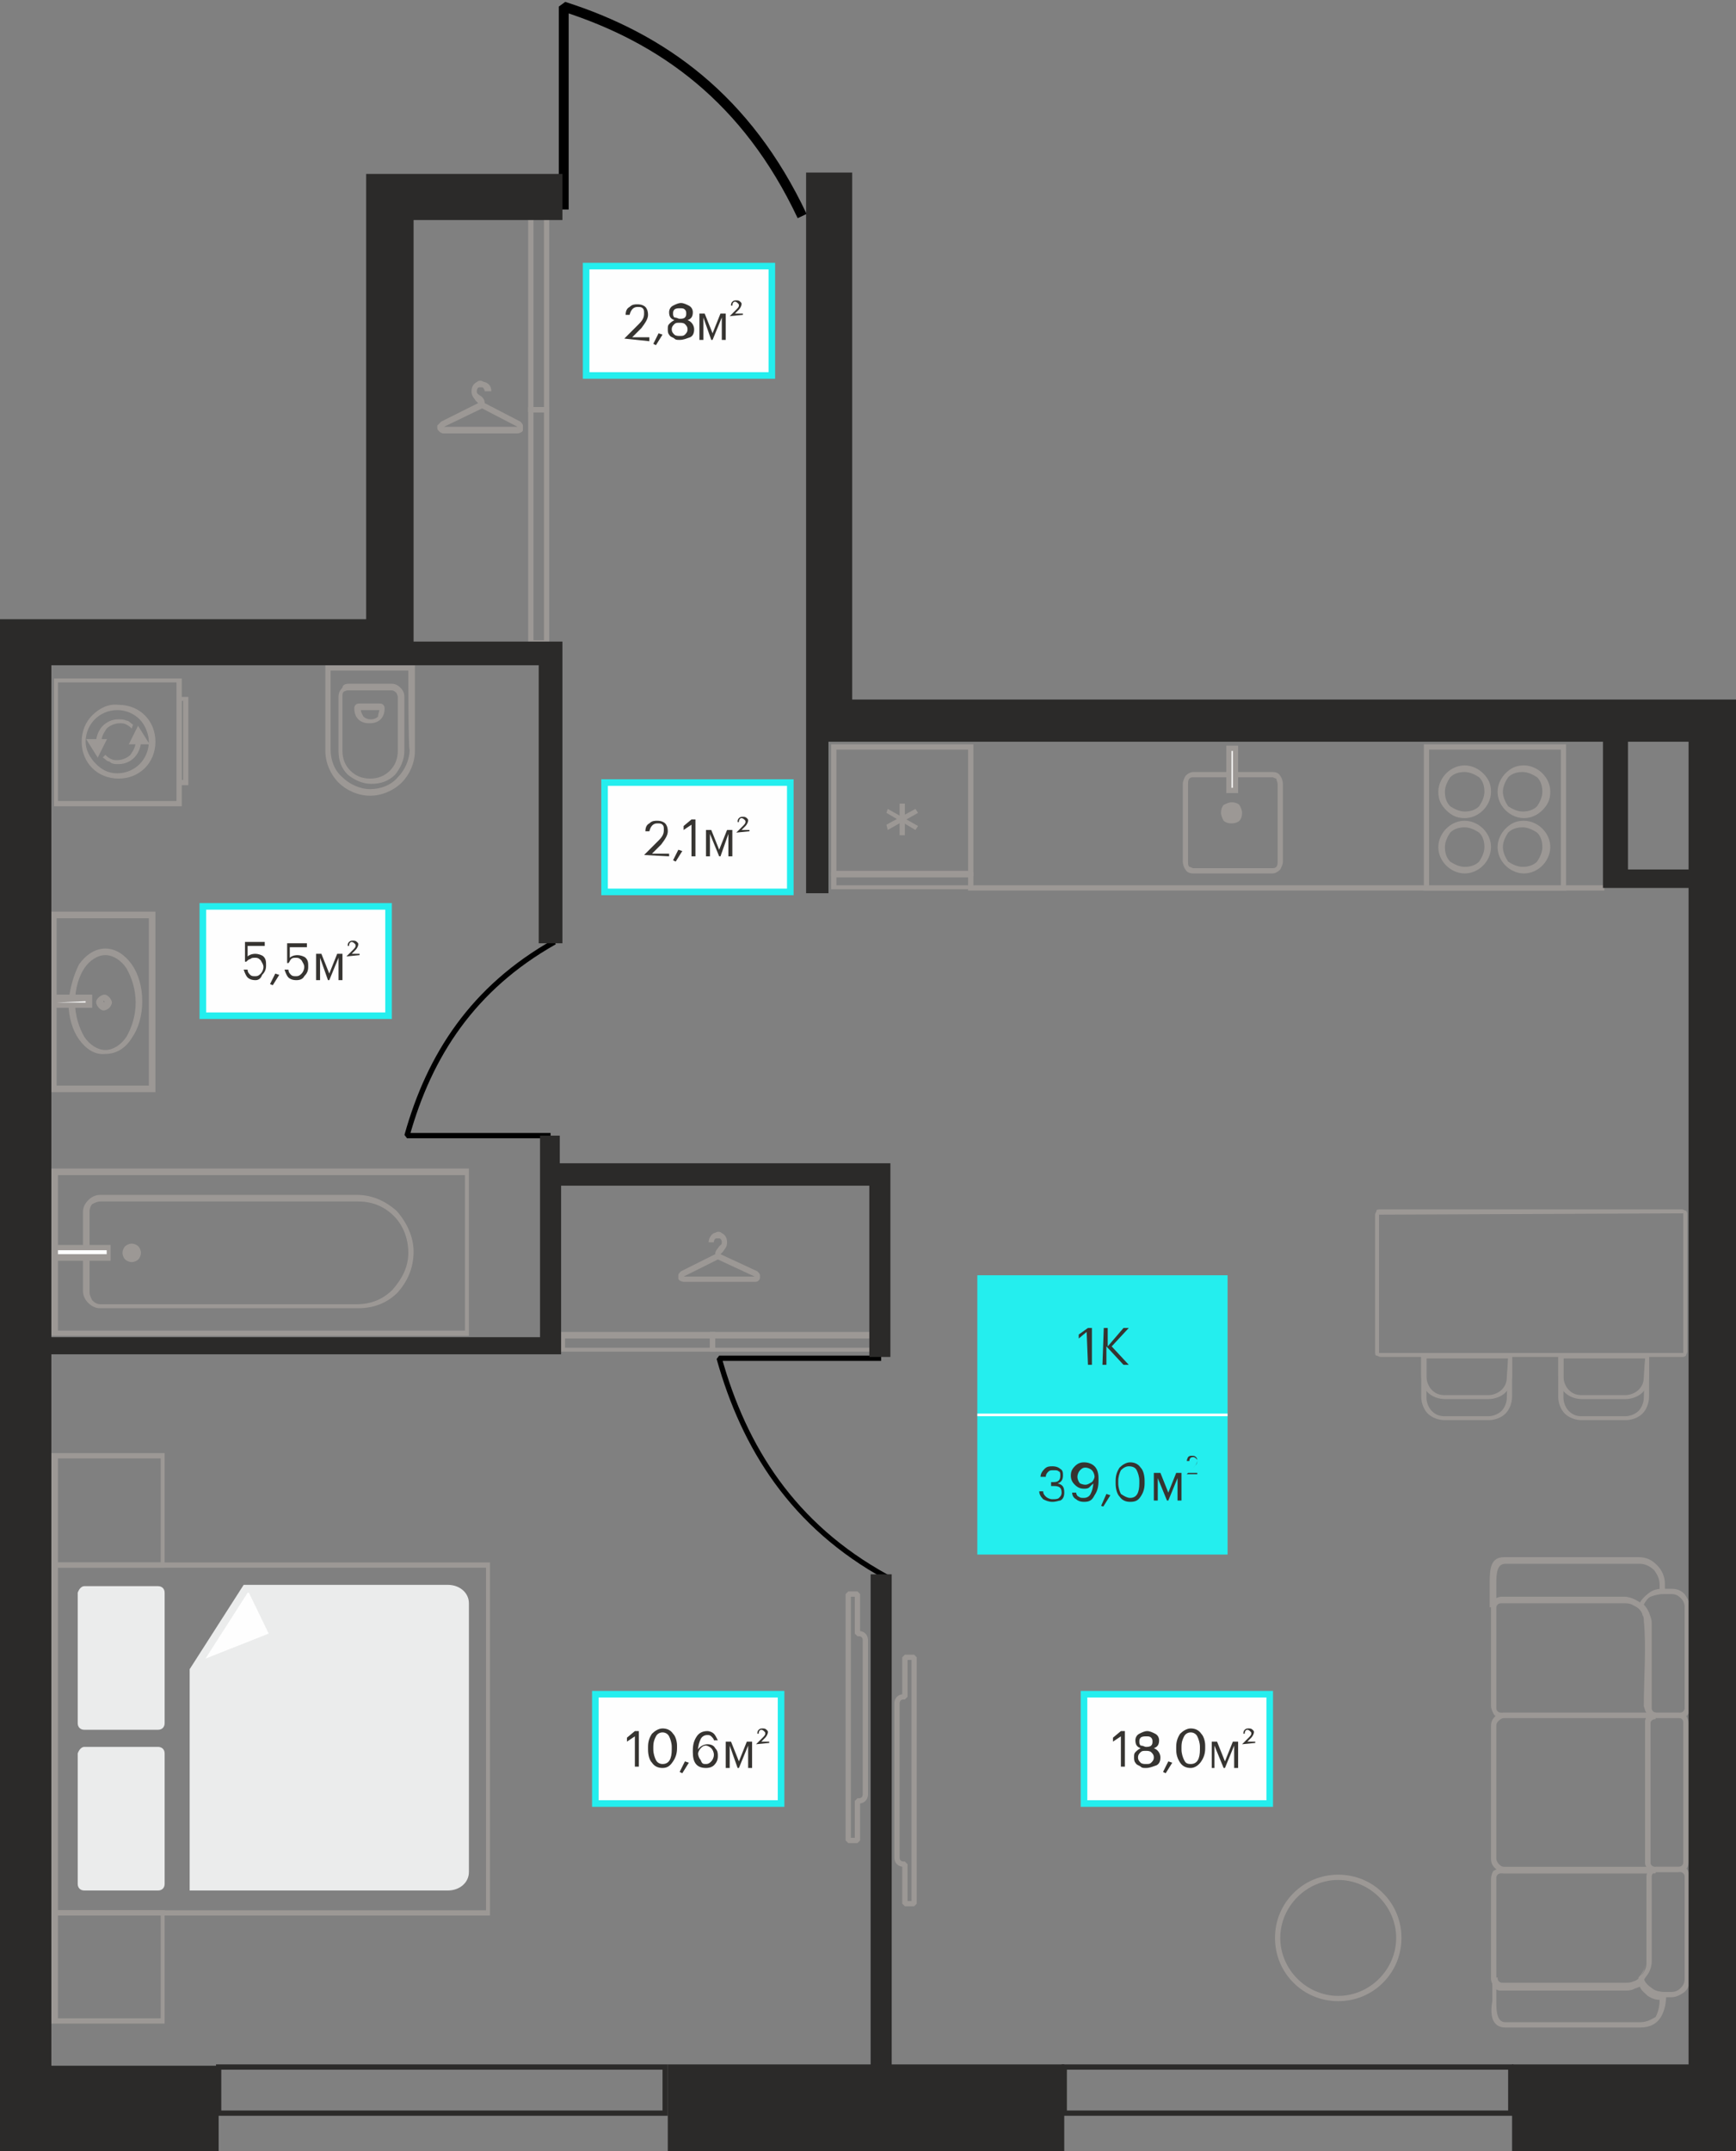 <?xml version="1.0" encoding="utf-8"?><!--Generator: Adobe Illustrator 24.3.0, SVG Export Plug-In . SVG Version: 6.00 Build 0)--><svg version="1.1" id="Слой_1" xmlns:xodm="http://www.corel.com/coreldraw/odm/2003" xmlns="http://www.w3.org/2000/svg" xmlns:xlink="http://www.w3.org/1999/xlink" x="0px" y="0px" viewBox="0 0 131.8 163.3" style="enable-background:new 0 0 131.8 163.3;" xml:space="preserve"><rect x="0" y="0" width="131.8" height="163.3" fill="#808080" stroke="none"/><style type="text/css">.st0{fill-rule:evenodd;clip-rule:evenodd;fill:#2B2A29;}
	.st1{fill:#24EEEE;}
	.st2{fill:#363431;}
	.st3{fill:#FEFEFE;}
	.st4{fill:#FEFEFE;stroke:#24EEEE;stroke-width:0.5;stroke-miterlimit:10;}
	.st5{fill:#9C9895;}
	.st6{fill-rule:evenodd;clip-rule:evenodd;fill:#FEFEFE;}
	.st7{fill:none;stroke:#9C9895;stroke-width:0.4;stroke-miterlimit:1.277;}
	.st8{fill-rule:evenodd;clip-rule:evenodd;fill:#EBECEC;}
	.st9{fill:#9C9895;stroke:#9C9895;stroke-width:0.4;stroke-miterlimit:10;}
	.st10{fill:none;stroke:#000000;stroke-width:0.75;stroke-miterlimit:1.277;}
	.st11{fill:none;stroke:#000000;stroke-width:0.4;stroke-miterlimit:1.277;}</style><g id="Слой_x0020_1"><g><path class="st0" d="M114.4,157.1H81v3.1h33.5V157.1z M114.8,156.7H80.6v3.9h34.3V156.7z"/></g><g><path class="st0" d="M50.3,157.1H16.8v3.1h33.5V157.1z M50.7,156.7H16.4v3.9h34.3V156.7z"/></g><g><g><polygon class="st1" points="93.2,118 74.2,118 74.2,96.8 93.2,96.8 			"/><path class="st2" d="M82.5,101.1l-0.6,0.5v-0.3l0.7-0.5h0.3v2.8h-0.3L82.5,101.1L82.5,101.1z M83.8,100.8h0.3v1.4l1.2-1.4h0.4
				l-1.3,1.4l1.3,1.4h-0.4l-1.3-1.4v1.4h-0.3L83.8,100.8L83.8,100.8z"/><path class="st2" d="M79.9,114c-0.3,0-0.5-0.1-0.7-0.2c-0.2-0.2-0.3-0.4-0.3-0.6h0.3c0,0.2,0.1,0.3,0.2,0.4
				c0.1,0.1,0.3,0.2,0.5,0.2c0.2,0,0.4,0,0.5-0.1s0.2-0.2,0.2-0.4c0-0.4-0.2-0.5-0.6-0.5h-0.2v-0.3h0.2c0.4,0,0.5-0.2,0.5-0.5
				c0-0.1,0-0.3-0.1-0.3c-0.1-0.1-0.2-0.1-0.4-0.1c-0.2,0-0.3,0-0.4,0.1c-0.1,0.1-0.2,0.2-0.2,0.4H79c0-0.2,0.1-0.4,0.3-0.6
				c0.2-0.2,0.4-0.2,0.6-0.2c0.3,0,0.5,0.1,0.6,0.2c0.2,0.1,0.2,0.3,0.2,0.5c0,0.3-0.1,0.5-0.4,0.6c0.4,0.1,0.5,0.3,0.5,0.7
				c0,0.3-0.1,0.5-0.3,0.6C80.4,113.9,80.2,114,79.9,114L79.9,114z M82.3,114c-0.3,0-0.5-0.1-0.6-0.2c-0.2-0.1-0.3-0.3-0.3-0.5h0.3
				c0,0.1,0.1,0.3,0.2,0.3c0.1,0.1,0.2,0.1,0.4,0.1c0.2,0,0.4-0.1,0.5-0.3c0.1-0.2,0.2-0.5,0.2-0.8c-0.1,0.1-0.2,0.2-0.3,0.3
				c-0.1,0.1-0.3,0.1-0.4,0.1c-0.3,0-0.5-0.1-0.7-0.3c-0.2-0.2-0.3-0.4-0.3-0.7c0-0.3,0.1-0.5,0.3-0.7c0.2-0.2,0.4-0.3,0.7-0.3
				c0.3,0,0.6,0.1,0.8,0.3c0.2,0.2,0.3,0.5,0.3,0.9v0.2c0,0.5-0.1,0.8-0.3,1.1C82.9,113.9,82.7,114,82.3,114L82.3,114z M82.4,112.7
				c0.2,0,0.3-0.1,0.5-0.2c0.1-0.1,0.2-0.3,0.2-0.4c0-0.2-0.1-0.4-0.2-0.5c-0.1-0.1-0.3-0.2-0.5-0.2c-0.2,0-0.3,0.1-0.4,0.2
				c-0.1,0.1-0.2,0.3-0.2,0.5c0,0.2,0.1,0.4,0.2,0.5C82,112.6,82.2,112.7,82.4,112.7L82.4,112.7z M83.6,114.3l0.4-0.9l0.3,0.1
				l-0.5,0.8C83.8,114.4,83.6,114.3,83.6,114.3z M85.8,113.7c0.5,0,0.7-0.4,0.7-1.1v-0.2c0-0.3-0.1-0.6-0.2-0.8
				c-0.1-0.2-0.3-0.3-0.6-0.3c-0.2,0-0.4,0.1-0.6,0.3c-0.1,0.2-0.2,0.5-0.2,0.8v0.2c0,0.3,0.1,0.6,0.2,0.8
				C85.4,113.6,85.6,113.7,85.8,113.7L85.8,113.7z M85.8,114c-0.3,0-0.6-0.1-0.8-0.4c-0.2-0.2-0.3-0.6-0.3-1v-0.2
				c0-0.4,0.1-0.7,0.3-1c0.2-0.2,0.5-0.4,0.8-0.4c0.3,0,0.6,0.1,0.8,0.4c0.2,0.2,0.3,0.6,0.3,1v0.2c0,0.4-0.1,0.7-0.3,1
				C86.4,113.9,86.2,114,85.8,114L85.8,114z M87.9,112.2v1.7h-0.3v-2.1h0.5l0.6,1.5l0.6-1.5h0.4v2.1h-0.3v-1.7l-0.7,1.7h-0.1
				L87.9,112.2L87.9,112.2z M90.1,111.9l0.6-0.6c0.1-0.1,0.2-0.3,0.2-0.4c0-0.1,0-0.1-0.1-0.2c0,0-0.1-0.1-0.2-0.1
				c-0.2,0-0.3,0.1-0.3,0.3h-0.2c0-0.1,0.1-0.3,0.1-0.3c0.1-0.1,0.2-0.1,0.3-0.1c0.1,0,0.2,0,0.3,0.1c0.1,0.1,0.1,0.2,0.1,0.3
				c0,0.2-0.1,0.3-0.3,0.5l-0.4,0.4h0.7v0.1L90.1,111.9L90.1,111.9L90.1,111.9z"/></g><polygon class="st3" points="74.2,107.3 93.2,107.3 93.2,107.5 74.2,107.5 		"/></g><g><polygon class="st4" points="96.4,136.9 82.3,136.9 82.3,128.6 96.4,128.6 		"/><path class="st2" d="M85.1,131.8l-0.6,0.4v-0.3l0.6-0.5h0.3v2.7h-0.3L85.1,131.8L85.1,131.8z M87,134.2c-0.2,0-0.3,0-0.4-0.1
			c-0.1-0.1-0.3-0.1-0.4-0.3c-0.1-0.1-0.1-0.3-0.1-0.4c0-0.2,0-0.3,0.1-0.4c0.1-0.1,0.2-0.2,0.4-0.3c-0.3-0.1-0.4-0.3-0.4-0.6
			c0-0.2,0.1-0.4,0.3-0.5c0.2-0.1,0.4-0.2,0.6-0.2c0.2,0,0.4,0.1,0.6,0.2c0.2,0.1,0.3,0.3,0.3,0.5c0,0.3-0.1,0.5-0.4,0.6
			c0.3,0.1,0.5,0.4,0.5,0.7c0,0.3-0.1,0.5-0.3,0.6C87.5,134.1,87.3,134.2,87,134.2L87,134.2z M87,133.9c0.2,0,0.3,0,0.4-0.1
			c0.1-0.1,0.2-0.2,0.2-0.4c0-0.2-0.1-0.3-0.2-0.4c-0.1-0.1-0.3-0.1-0.4-0.1c-0.2,0-0.3,0-0.4,0.1c-0.1,0.1-0.2,0.2-0.2,0.4
			c0,0.2,0.1,0.3,0.2,0.4C86.7,133.9,86.9,133.9,87,133.9L87,133.9z M87,132.6c0.1,0,0.3,0,0.4-0.1c0.1-0.1,0.1-0.2,0.1-0.3
			c0-0.1,0-0.2-0.1-0.3c-0.1-0.1-0.2-0.1-0.4-0.1c-0.1,0-0.3,0-0.4,0.1c-0.1,0.1-0.1,0.2-0.1,0.3c0,0.1,0,0.2,0.1,0.3
			C86.8,132.5,86.9,132.6,87,132.6L87,132.6z M88.3,134.5l0.4-0.8l0.3,0.1l-0.5,0.8L88.3,134.5L88.3,134.5z M90.4,133.9
			c0.5,0,0.7-0.4,0.7-1.1v-0.2c0-0.3-0.1-0.6-0.2-0.8c-0.1-0.2-0.3-0.3-0.5-0.3c-0.2,0-0.4,0.1-0.5,0.3c-0.1,0.2-0.2,0.4-0.2,0.8
			v0.2c0,0.3,0.1,0.6,0.2,0.8C90,133.8,90.1,133.9,90.4,133.9L90.4,133.9z M90.4,134.2c-0.3,0-0.6-0.1-0.8-0.4s-0.3-0.6-0.3-1v-0.2
			c0-0.4,0.1-0.7,0.3-1c0.2-0.2,0.5-0.4,0.8-0.4c0.3,0,0.6,0.1,0.8,0.4c0.2,0.2,0.3,0.6,0.3,0.9v0.2c0,0.4-0.1,0.7-0.3,1
			S90.7,134.2,90.4,134.2z M92.2,132.5v1.7H92v-2h0.4l0.6,1.5l0.6-1.5H94v2h-0.3v-1.7l-0.7,1.7h-0.1L92.2,132.5L92.2,132.5z
			 M94.3,132.4l0.5-0.5c0.1-0.1,0.2-0.2,0.2-0.3c0-0.1,0-0.1-0.1-0.2c0,0-0.1-0.1-0.2-0.1c-0.1,0-0.2,0.1-0.2,0.3h-0.1
			c0-0.1,0-0.2,0.1-0.3c0.1-0.1,0.2-0.1,0.3-0.1c0.1,0,0.2,0,0.3,0.1s0.1,0.1,0.1,0.2c0,0.1-0.1,0.3-0.2,0.4l-0.3,0.3h0.6v0.1
			L94.3,132.4L94.3,132.4L94.3,132.4z"/></g><g><polygon class="st4" points="59.3,136.9 45.2,136.9 45.2,128.6 59.3,128.6 		"/><path class="st2" d="M48.2,131.8l-0.6,0.4v-0.3l0.6-0.5h0.3v2.7h-0.3L48.2,131.8L48.2,131.8z M50.3,133.9c0.5,0,0.7-0.4,0.7-1.1
			v-0.2c0-0.3-0.1-0.6-0.2-0.8c-0.1-0.2-0.3-0.3-0.5-0.3c-0.2,0-0.4,0.1-0.5,0.3c-0.1,0.2-0.2,0.4-0.2,0.8v0.2
			c0,0.3,0.1,0.6,0.2,0.8C49.9,133.8,50.1,133.9,50.3,133.9L50.3,133.9z M50.3,134.2c-0.3,0-0.6-0.1-0.8-0.4c-0.2-0.2-0.3-0.6-0.3-1
			v-0.2c0-0.4,0.1-0.7,0.3-1c0.2-0.2,0.5-0.4,0.8-0.4c0.3,0,0.6,0.1,0.8,0.4c0.2,0.2,0.3,0.6,0.3,0.9v0.2c0,0.4-0.1,0.7-0.3,1
			S50.7,134.2,50.3,134.2z M51.6,134.5l0.4-0.8l0.3,0.1l-0.5,0.8L51.6,134.5L51.6,134.5z M53.6,134.2c-0.7,0-1-0.4-1-1.2v-0.1
			c0-0.5,0.1-0.8,0.3-1.1c0.2-0.3,0.5-0.4,0.8-0.4c0.2,0,0.4,0.1,0.5,0.2s0.2,0.3,0.3,0.5h-0.3c0-0.1-0.1-0.2-0.2-0.3
			c-0.1-0.1-0.2-0.1-0.3-0.1c-0.2,0-0.4,0.1-0.5,0.3c-0.1,0.2-0.2,0.5-0.2,0.8c0.1-0.2,0.4-0.4,0.7-0.4c0.3,0,0.5,0.1,0.6,0.3
			c0.2,0.2,0.2,0.4,0.2,0.6c0,0.3-0.1,0.5-0.3,0.7C54.1,134.1,53.9,134.2,53.6,134.2L53.6,134.2z M53.6,133.9c0.2,0,0.3-0.1,0.4-0.2
			c0.1-0.1,0.2-0.3,0.2-0.5c0-0.2-0.1-0.4-0.2-0.5c-0.1-0.1-0.3-0.2-0.4-0.2c-0.2,0-0.3,0.1-0.4,0.2s-0.2,0.3-0.2,0.4
			c0,0.2,0.1,0.4,0.2,0.5C53.3,133.9,53.4,133.9,53.6,133.9L53.6,133.9z M55.4,132.5v1.7h-0.3v-2h0.4l0.6,1.5l0.6-1.5h0.4v2h-0.3
			v-1.7l-0.7,1.7H56L55.4,132.5L55.4,132.5z M57.4,132.4l0.5-0.5c0.1-0.1,0.2-0.2,0.2-0.3c0-0.1,0-0.1-0.1-0.2c0,0-0.1-0.1-0.2-0.1
			c-0.1,0-0.2,0.1-0.2,0.3h-0.1c0-0.1,0-0.2,0.1-0.3c0.1-0.1,0.2-0.1,0.3-0.1c0.1,0,0.2,0,0.3,0.1c0.1,0.1,0.1,0.1,0.1,0.2
			c0,0.1-0.1,0.3-0.2,0.4l-0.3,0.3h0.6v0.1L57.4,132.4L57.4,132.4L57.4,132.4z"/></g><g><polygon class="st4" points="60,67.7 45.9,67.7 45.9,59.4 60,59.4 		"/><path class="st2" d="M48.9,64.9l1.1-1.1c0.3-0.3,0.4-0.5,0.4-0.8c0-0.2,0-0.3-0.1-0.4c-0.1-0.1-0.2-0.1-0.4-0.1
			c-0.3,0-0.5,0.2-0.6,0.6H49c0-0.3,0.1-0.5,0.3-0.6c0.2-0.2,0.4-0.2,0.6-0.2c0.3,0,0.5,0.1,0.6,0.2c0.1,0.1,0.2,0.3,0.2,0.6
			c0,0.3-0.2,0.6-0.5,1l-0.7,0.7h1.3V65L48.9,64.9L48.9,64.9L48.9,64.9z M51.1,65.3l0.4-0.8l0.3,0.1l-0.5,0.8L51.1,65.3z M52.5,62.6
			L51.9,63v-0.3l0.6-0.5h0.3V65h-0.3C52.5,65,52.5,62.6,52.5,62.6z M53.9,63.3V65h-0.3v-2h0.4l0.6,1.5l0.6-1.5h0.4v2h-0.3v-1.7
			L54.7,65h-0.1L53.9,63.3L53.9,63.3z M55.9,63.2l0.5-0.5c0.1-0.1,0.2-0.2,0.2-0.3c0-0.1,0-0.1-0.1-0.2c0,0-0.1-0.1-0.2-0.1
			c-0.1,0-0.2,0.1-0.2,0.3H56c0-0.1,0-0.2,0.1-0.3c0.1-0.1,0.2-0.1,0.3-0.1c0.1,0,0.2,0,0.3,0.1c0.1,0.1,0.1,0.1,0.1,0.2
			c0,0.1-0.1,0.3-0.2,0.4l-0.3,0.3h0.6v0.1L55.9,63.2L55.9,63.2L55.9,63.2z"/></g><g><polygon class="st4" points="29.5,77.1 15.4,77.1 15.4,68.8 29.5,68.8 		"/><path class="st2" d="M19.4,74.4c-0.3,0-0.5-0.1-0.6-0.2c-0.1-0.1-0.2-0.3-0.3-0.6h0.3c0,0.2,0.1,0.3,0.2,0.4
			c0.1,0.1,0.2,0.1,0.4,0.1c0.2,0,0.3-0.1,0.4-0.2c0.1-0.1,0.2-0.3,0.2-0.5c0-0.2-0.1-0.3-0.2-0.5c-0.1-0.1-0.2-0.2-0.4-0.2
			c-0.2,0-0.3,0-0.4,0.1c-0.1,0-0.2,0.1-0.3,0.2h-0.1v-1.5h1.5v0.3h-1.3v0.8c0.1-0.1,0.3-0.2,0.6-0.2c0.2,0,0.5,0.1,0.6,0.2
			c0.2,0.2,0.2,0.4,0.2,0.7c0,0.3-0.1,0.5-0.3,0.7C19.8,74.3,19.6,74.4,19.4,74.4L19.4,74.4z M20.5,74.7l0.4-0.8l0.3,0.1l-0.5,0.8
			C20.8,74.8,20.5,74.7,20.5,74.7z M22.5,74.4c-0.3,0-0.5-0.1-0.6-0.2c-0.1-0.1-0.2-0.3-0.3-0.6h0.3c0,0.2,0.1,0.3,0.2,0.4
			c0.1,0.1,0.2,0.1,0.4,0.1c0.2,0,0.3-0.1,0.4-0.2c0.1-0.1,0.2-0.3,0.2-0.5c0-0.2-0.1-0.3-0.2-0.5c-0.1-0.1-0.2-0.2-0.4-0.2
			c-0.2,0-0.3,0-0.4,0.1S22,73,21.9,73.1h-0.1v-1.5h1.5v0.3h-1.3v0.8c0.1-0.1,0.3-0.2,0.6-0.2c0.2,0,0.5,0.1,0.6,0.2
			c0.2,0.2,0.2,0.4,0.2,0.7c0,0.3-0.1,0.5-0.3,0.7C23,74.3,22.8,74.4,22.5,74.4L22.5,74.4z M24.3,72.7v1.7H24v-2h0.4l0.6,1.5
			l0.6-1.5h0.4v2h-0.3v-1.7l-0.7,1.7h-0.1L24.3,72.7L24.3,72.7z M26.3,72.6l0.5-0.5c0.1-0.1,0.2-0.2,0.2-0.3c0-0.1,0-0.1-0.1-0.2
			c0,0-0.1-0.1-0.2-0.1c-0.1,0-0.2,0.1-0.2,0.3h-0.1c0-0.1,0-0.2,0.1-0.3c0.1-0.1,0.2-0.1,0.3-0.1c0.1,0,0.2,0,0.3,0.1
			c0.1,0.1,0.1,0.1,0.1,0.2c0,0.1-0.1,0.3-0.2,0.4l-0.3,0.3h0.6v0.1L26.3,72.6L26.3,72.6L26.3,72.6z"/></g><g><polygon class="st4" points="58.6,28.5 44.5,28.5 44.5,20.2 58.6,20.2 		"/><path class="st2" d="M47.4,25.7l1.1-1.1c0.3-0.3,0.4-0.5,0.4-0.8c0-0.2,0-0.3-0.1-0.4c-0.1-0.1-0.2-0.1-0.4-0.1
			c-0.3,0-0.5,0.2-0.6,0.6h-0.3c0-0.3,0.1-0.5,0.3-0.6c0.2-0.2,0.4-0.2,0.6-0.2c0.3,0,0.5,0.1,0.6,0.2c0.1,0.1,0.2,0.3,0.2,0.6
			c0,0.3-0.2,0.6-0.5,1l-0.7,0.7h1.3v0.3L47.4,25.7L47.4,25.7L47.4,25.7z M49.6,26.1l0.4-0.8l0.3,0.1l-0.5,0.8L49.6,26.1z
			 M51.6,25.8c-0.2,0-0.3,0-0.4-0.1c-0.1-0.1-0.3-0.1-0.4-0.3c-0.1-0.1-0.1-0.3-0.1-0.4c0-0.2,0-0.3,0.1-0.4
			c0.1-0.1,0.2-0.2,0.4-0.3c-0.3-0.1-0.4-0.3-0.4-0.6c0-0.2,0.1-0.4,0.3-0.5c0.2-0.1,0.4-0.2,0.6-0.2c0.2,0,0.4,0.1,0.6,0.2
			c0.2,0.1,0.3,0.3,0.3,0.5c0,0.3-0.1,0.5-0.4,0.6c0.3,0.1,0.5,0.4,0.5,0.7c0,0.3-0.1,0.5-0.3,0.6C52.1,25.7,51.9,25.8,51.6,25.8z
			 M51.6,25.5c0.2,0,0.3,0,0.4-0.1c0.1-0.1,0.2-0.2,0.2-0.4c0-0.2-0.1-0.3-0.2-0.4c-0.1-0.1-0.3-0.1-0.4-0.1c-0.2,0-0.3,0-0.4,0.1
			C51.1,24.7,51,24.8,51,25c0,0.2,0.1,0.3,0.2,0.4S51.5,25.5,51.6,25.5L51.6,25.5z M51.6,24.2c0.1,0,0.3,0,0.4-0.1
			c0.1-0.1,0.1-0.2,0.1-0.3c0-0.1,0-0.2-0.1-0.3c-0.1-0.1-0.2-0.1-0.4-0.1c-0.1,0-0.3,0-0.4,0.1c-0.1,0.1-0.1,0.2-0.1,0.3
			c0,0.1,0,0.2,0.1,0.3C51.4,24.1,51.5,24.2,51.6,24.2L51.6,24.2z M53.4,24.1v1.7h-0.3v-2h0.4l0.6,1.5l0.6-1.5h0.4v2h-0.3v-1.7
			l-0.7,1.7H54L53.4,24.1L53.4,24.1z M55.4,24l0.5-0.5c0.1-0.1,0.2-0.2,0.2-0.3c0-0.1,0-0.1-0.1-0.2c0,0-0.1-0.1-0.2-0.1
			c-0.1,0-0.2,0.1-0.2,0.3h-0.1c0-0.1,0-0.2,0.1-0.3s0.2-0.1,0.3-0.1c0.1,0,0.2,0,0.3,0.1c0.1,0.1,0.1,0.1,0.1,0.2
			c0,0.1-0.1,0.3-0.2,0.4l-0.3,0.3h0.6v0.1L55.4,24L55.4,24L55.4,24z"/></g><g><path class="st5" d="M3.9,101.2V88.7c10.6,0,21.1,0,31.7,0v12.7H3.9C3.9,101.4,3.9,101.2,3.9,101.2z M4.4,89.2V101h30.9V89.2
			C35.2,89.2,4.4,89.2,4.4,89.2z"/><path class="st5" d="M31.4,95L31.4,95c0,1.3-0.5,2.3-1.2,3.1c-0.8,0.8-1.8,1.2-3,1.2H7.6c-0.3,0-0.6-0.1-0.9-0.4
			c-0.2-0.2-0.4-0.5-0.4-0.9V92c0-0.3,0.1-0.6,0.4-0.9c0.2-0.2,0.5-0.4,0.9-0.4h19.5c1.2,0,2.2,0.5,3,1.2
			C30.9,92.8,31.4,93.9,31.4,95L31.4,95z M31,95.1L31,95.1c0-1.1-0.4-2.1-1.1-2.8c-0.7-0.7-1.6-1.1-2.7-1.1H7.6
			c-0.2,0-0.4,0.1-0.6,0.2c-0.1,0.1-0.2,0.3-0.2,0.6v6.1c0,0.2,0.1,0.4,0.2,0.6C7.2,98.9,7.4,99,7.6,99h19.5c1.1,0,2-0.4,2.7-1.1
			C30.5,97.1,31,96.2,31,95.1L31,95.1z"/><polygon class="st6" points="4.1,94.7 8.3,94.7 8.3,95.5 4.1,95.5 		"/><path class="st5" d="M4.1,94.5h4.3v1.2H3.9v-1.2H4.1L4.1,94.5z M8.1,94.9H4.4v0.3h3.7V94.9z"/><path class="st5" d="M10,95.6c0.3,0,0.5-0.2,0.5-0.5s-0.2-0.5-0.5-0.5c-0.3,0-0.5,0.2-0.5,0.5C9.4,95.4,9.7,95.6,10,95.6z"/><path class="st5" d="M10,95.4c0.1,0,0.2,0,0.2-0.1c0.1-0.1,0.1-0.1,0.1-0.2c0-0.1,0-0.2-0.1-0.2c-0.1-0.1-0.1-0.1-0.2-0.1
			c-0.1,0-0.2,0-0.2,0.1c-0.1,0.1-0.1,0.1-0.1,0.2c0,0.1,0,0.2,0.1,0.2C9.8,95.4,9.9,95.4,10,95.4L10,95.4z M10.5,95.6
			c-0.1,0.1-0.3,0.2-0.5,0.2c-0.2,0-0.4-0.1-0.5-0.2c-0.1-0.1-0.2-0.3-0.2-0.5c0-0.2,0.1-0.4,0.2-0.5c0.1-0.1,0.3-0.2,0.5-0.2
			s0.4,0.1,0.5,0.2c0.1,0.1,0.2,0.3,0.2,0.5C10.7,95.3,10.6,95.5,10.5,95.6L10.5,95.6z"/></g><g><g><path class="st5" d="M108.5,56.9h10v10.4h-10C108.5,67.2,108.5,56.9,108.5,56.9z M118.7,56.5h-10.6v11.1h10.8V56.5H118.7z"/><path class="st5" d="M109.7,64.3c0-0.4,0.2-0.8,0.4-1.1c0.3-0.3,0.7-0.4,1.1-0.4s0.8,0.2,1.1,0.4c0.3,0.3,0.4,0.7,0.4,1.1
				c0,0.4-0.2,0.8-0.4,1.1c-0.3,0.3-0.7,0.4-1.1,0.4c-0.4,0-0.8-0.2-1.1-0.4C109.8,65.1,109.7,64.7,109.7,64.3L109.7,64.3z
				 M109.8,62.9c-0.3,0.3-0.6,0.8-0.6,1.4c0,0.5,0.2,1,0.6,1.4c0.3,0.3,0.8,0.6,1.4,0.6c0.5,0,1-0.2,1.4-0.6
				c0.3-0.3,0.6-0.8,0.6-1.4c0-0.5-0.2-1-0.6-1.4c-0.3-0.3-0.8-0.6-1.4-0.6C110.7,62.3,110.2,62.5,109.8,62.9L109.8,62.9z"/><path class="st5" d="M114.1,64.3c0-0.4,0.2-0.8,0.4-1.1c0.3-0.3,0.7-0.4,1.1-0.4c0.4,0,0.8,0.2,1.1,0.4c0.3,0.3,0.4,0.7,0.4,1.1
				c0,0.4-0.2,0.8-0.4,1.1c-0.3,0.3-0.7,0.4-1.1,0.4c-0.4,0-0.8-0.2-1.1-0.4C114.3,65.1,114.1,64.7,114.1,64.3L114.1,64.3z
				 M114.3,62.9c-0.3,0.3-0.6,0.8-0.6,1.4c0,0.5,0.2,1,0.6,1.4c0.3,0.3,0.8,0.6,1.4,0.6c0.5,0,1-0.2,1.4-0.6
				c0.3-0.3,0.6-0.8,0.6-1.4c0-0.5-0.2-1-0.6-1.4c-0.3-0.3-0.8-0.6-1.4-0.6C115.1,62.3,114.7,62.5,114.3,62.9z"/><path class="st5" d="M109.7,60.1c0-0.4,0.2-0.8,0.4-1.1c0.3-0.3,0.7-0.4,1.1-0.4s0.8,0.2,1.1,0.4c0.3,0.3,0.4,0.7,0.4,1.1
				s-0.2,0.8-0.4,1.1c-0.3,0.3-0.7,0.4-1.1,0.4s-0.8-0.2-1.1-0.4C109.8,60.9,109.7,60.5,109.7,60.1z M109.8,58.7
				c-0.3,0.3-0.6,0.8-0.6,1.4s0.2,1,0.6,1.4s0.8,0.6,1.4,0.6c0.5,0,1-0.2,1.4-0.6c0.3-0.3,0.6-0.8,0.6-1.4s-0.2-1-0.6-1.4
				c-0.3-0.3-0.8-0.6-1.4-0.6C110.7,58.1,110.2,58.3,109.8,58.7L109.8,58.7z"/><path class="st5" d="M114.1,60.1c0-0.4,0.2-0.8,0.4-1.1c0.3-0.3,0.7-0.4,1.1-0.4c0.4,0,0.8,0.2,1.1,0.4c0.3,0.3,0.4,0.7,0.4,1.1
				c0,0.4-0.2,0.8-0.4,1.1c-0.3,0.3-0.7,0.4-1.1,0.4c-0.4,0-0.8-0.2-1.1-0.4C114.3,60.9,114.1,60.5,114.1,60.1L114.1,60.1z
				 M114.3,58.7c-0.3,0.3-0.6,0.8-0.6,1.4c0,0.5,0.2,1,0.6,1.4c0.3,0.3,0.8,0.6,1.4,0.6c0.5,0,1-0.2,1.4-0.6s0.6-0.8,0.6-1.4
				c0-0.5-0.2-1-0.6-1.4c-0.3-0.3-0.8-0.6-1.4-0.6S114.7,58.3,114.3,58.7L114.3,58.7z"/></g><g><path class="st5" d="M63.5,66.1v-9.2h10v9.2H63.5z M63.1,56.7v9.8h10.8v-10H63.1C63.1,56.5,63.1,56.7,63.1,56.7z"/><path class="st5" d="M63.5,66.6h10v0.6h-10V66.6z M73.7,66.2H63.1v1.3h10.8v-1.3C73.9,66.2,73.7,66.2,73.7,66.2z"/><polygon class="st5" points="69.7,62.7 67.4,61.4 67.3,61.7 69.5,63 			"/><polygon class="st5" points="69.5,61.4 67.3,62.6 67.4,63 69.7,61.7 			"/><polygon class="st5" points="68.7,63.4 68.7,61 68.3,61 68.3,63.4 			"/></g><g><path class="st5" d="M97.4,65.4v-5.9c0-0.2-0.1-0.5-0.2-0.6c-0.1-0.2-0.3-0.3-0.6-0.3h-6c-0.2,0-0.4,0.1-0.6,0.3
				c-0.1,0.2-0.2,0.4-0.2,0.6v5.9c0,0.2,0.1,0.5,0.2,0.6c0.1,0.2,0.3,0.3,0.6,0.3h6c0.2,0,0.4-0.1,0.6-0.3
				C97.3,65.8,97.4,65.6,97.4,65.4L97.4,65.4z M97,59.5v5.9c0,0.1,0,0.3-0.1,0.4c-0.1,0.1-0.2,0.1-0.3,0.1h-6
				c-0.1,0-0.2-0.1-0.3-0.1c-0.1-0.1-0.1-0.2-0.1-0.4v-5.9c0-0.1,0-0.3,0.1-0.4c0.1-0.1,0.2-0.1,0.3-0.1h6c0.1,0,0.2,0.1,0.3,0.1
				C96.9,59.2,97,59.4,97,59.5z"/><path class="st5" d="M94.2,61.7c0,0.3-0.3,0.6-0.6,0.6s-0.6-0.3-0.6-0.6c0-0.3,0.3-0.6,0.6-0.6S94.2,61.4,94.2,61.7z"/><path class="st5" d="M94,61.7c0,0.1,0,0.2-0.1,0.3c-0.1,0.1-0.2,0.1-0.3,0.1c-0.1,0-0.2,0-0.3-0.1c-0.1-0.1-0.1-0.2-0.1-0.3
				c0-0.1,0-0.2,0.1-0.3c0.1-0.1,0.2-0.1,0.3-0.1c0.1,0,0.2,0,0.3,0.1C93.9,61.5,94,61.6,94,61.7L94,61.7z M94.1,62.3
				c0.1-0.1,0.2-0.3,0.2-0.6c0-0.2-0.1-0.4-0.2-0.6c-0.1-0.1-0.3-0.2-0.6-0.2c-0.2,0-0.4,0.1-0.6,0.2c-0.1,0.1-0.2,0.3-0.2,0.6
				c0,0.2,0.1,0.4,0.2,0.6c0.1,0.1,0.3,0.2,0.6,0.2C93.8,62.5,94,62.4,94.1,62.3L94.1,62.3z"/><polygon class="st6" points="93.8,60 93.8,56.8 93.3,56.8 93.3,60 			"/><path class="st5" d="M94,60v-3.4h-0.9v3.6H94V60z M93.6,57v2.8h-0.1V57C93.5,57,93.6,57,93.6,57z"/></g><polygon class="st5" points="121.8,67.2 73.5,67.2 73.5,67.6 121.8,67.6 		"/></g><g><path class="st5" d="M40.5,30.9V14.6h0.8v16.3H40.5z M40.1,14.3v17h1.6V14.1h-1.6C40.1,14.1,40.1,14.3,40.1,14.3z"/><path class="st5" d="M37.3,29.7c0-0.4-0.2-0.6-0.5-0.7c-0.1,0-0.2-0.1-0.3-0.1c-0.1,0-0.2,0-0.3,0.1c-0.2,0.1-0.4,0.3-0.4,0.7
			c0,0.4,0.2,0.5,0.3,0.7c0.1,0.1,0.1,0.1,0.2,0.2L33.5,32c-0.1,0.1-0.2,0.2-0.3,0.3c0,0.1,0,0.2,0,0.2c0,0.1,0.1,0.2,0.1,0.2
			c0.1,0.1,0.2,0.2,0.4,0.2h5.6c0.1,0,0.3-0.1,0.3-0.1c0.1-0.1,0.1-0.1,0.1-0.2c0-0.1,0-0.2,0-0.3c0-0.1-0.1-0.2-0.2-0.3l-2.7-1.4
			c0-0.3-0.2-0.5-0.4-0.6c-0.1-0.1-0.2-0.1-0.2-0.3c0-0.2,0.1-0.3,0.2-0.3c0,0,0.1,0,0.1,0c0,0,0.1,0,0.1,0c0.1,0,0.2,0.2,0.2,0.3
			L37.3,29.7L37.3,29.7z M33.7,32.4l2.9-1.4l2.7,1.4c0,0,0,0,0,0v0l0,0c0,0,0,0,0,0h-5.6C33.7,32.5,33.7,32.5,33.7,32.4
			C33.7,32.4,33.7,32.4,33.7,32.4L33.7,32.4C33.7,32.4,33.7,32.4,33.7,32.4L33.7,32.4z"/><path class="st5" d="M40.5,31.3v17.3h0.8V31.3C41.2,31.3,40.5,31.3,40.5,31.3z M40.1,48.9v-18h1.6v18.2h-1.6
			C40.1,49.1,40.1,48.9,40.1,48.9z"/></g><g><path class="st5" d="M53.9,101.6h-11v0.7h11V101.6z M42.7,101.1h11.6v1.5H42.5v-1.5H42.7L42.7,101.1z"/><path class="st5" d="M53.8,94.3c0-0.3,0.2-0.6,0.4-0.7c0.1,0,0.2-0.1,0.3-0.1c0.1,0,0.2,0,0.3,0.1c0.2,0.1,0.4,0.3,0.4,0.7
			c0,0.4-0.2,0.5-0.3,0.7c-0.1,0.1-0.1,0.1-0.2,0.2l2.8,1.3c0.1,0.1,0.2,0.2,0.2,0.3c0,0.1,0,0.2,0,0.2c0,0.1-0.1,0.2-0.1,0.2
			c-0.1,0.1-0.2,0.1-0.3,0.1h-5.4c-0.1,0-0.3-0.1-0.3-0.1c-0.1-0.1-0.1-0.1-0.1-0.2s0-0.2,0-0.2c0-0.1,0.1-0.2,0.2-0.3l2.6-1.3
			c0-0.3,0.2-0.4,0.3-0.6c0.1-0.1,0.2-0.1,0.2-0.3c0-0.2-0.1-0.3-0.2-0.3c0,0-0.1,0-0.1,0c0,0-0.1,0-0.1,0c-0.1,0-0.2,0.1-0.2,0.3
			L53.8,94.3L53.8,94.3z M57.3,96.9l-2.8-1.3l-2.6,1.3c0,0,0,0,0,0v0l0,0c0,0,0,0,0,0h5.4C57.3,97,57.3,97,57.3,96.9
			C57.3,97,57.3,96.9,57.3,96.9L57.3,96.9C57.3,96.9,57.3,96.9,57.3,96.9z"/><path class="st5" d="M54.3,101.6H67v0.7H54.3C54.3,102.3,54.3,101.6,54.3,101.6z M67.2,101.1H53.9v1.5h13.5v-1.5H67.2z"/></g><g><path class="st5" d="M104.4,102.6V92.2c0-0.1,0.1-0.2,0.1-0.3s0.2-0.1,0.3-0.1h22.9c0.1,0,0.2,0.1,0.3,0.1
			c0.1,0.1,0.1,0.2,0.1,0.3v10.4c0,0.1-0.1,0.2-0.1,0.3c-0.1,0.1-0.2,0.1-0.3,0.1h-22.9c-0.1,0-0.2-0.1-0.3-0.1
			C104.4,102.9,104.4,102.7,104.4,102.6L104.4,102.6z M104.7,92.2v10.4c0,0,0,0.1,0,0.1c0,0,0,0,0.1,0h22.9c0,0,0.1,0,0.1,0
			c0,0,0,0,0-0.1V92.2c0,0,0-0.1,0-0.1c0,0,0,0-0.1,0L104.7,92.2C104.8,92.1,104.8,92.1,104.7,92.2
			C104.8,92.1,104.7,92.2,104.7,92.2L104.7,92.2z"/><g><path class="st5" d="M124.9,103.1h-6.2v3c0,0.4,0.2,0.8,0.4,1c0.3,0.3,0.6,0.4,1,0.4h3.3c0.4,0,0.8-0.2,1-0.4s0.4-0.6,0.4-1
				L124.9,103.1L124.9,103.1z M118.5,102.7h6.7v3.3c0,0.5-0.2,1-0.5,1.3c-0.3,0.3-0.8,0.5-1.3,0.5h-3.3c-0.5,0-1-0.2-1.3-0.5
				c-0.3-0.3-0.5-0.8-0.5-1.3v-3.3H118.5L118.5,102.7z"/><path class="st5" d="M124.9,103.1h-6.2v1.4c0,0.4,0.2,0.8,0.4,1c0.3,0.3,0.6,0.4,1,0.4h3.3c0.4,0,0.8-0.2,1-0.4
				c0.3-0.3,0.4-0.6,0.4-1L124.9,103.1L124.9,103.1z M118.5,102.7h6.7v1.7c0,0.5-0.2,1-0.5,1.3c-0.3,0.3-0.8,0.5-1.3,0.5h-3.3
				c-0.5,0-1-0.2-1.3-0.5c-0.3-0.3-0.5-0.8-0.5-1.3v-1.7L118.5,102.7L118.5,102.7z"/></g><g><path class="st5" d="M114.5,103.1h-6.2v3c0,0.4,0.2,0.8,0.4,1c0.3,0.3,0.6,0.4,1,0.4h3.3c0.4,0,0.8-0.2,1-0.4s0.4-0.6,0.4-1
				L114.5,103.1L114.5,103.1z M108.1,102.7h6.7v3.3c0,0.5-0.2,1-0.5,1.3c-0.3,0.3-0.8,0.5-1.3,0.5h-3.3c-0.5,0-1-0.2-1.3-0.5
				c-0.3-0.3-0.5-0.8-0.5-1.3v-3.3C107.9,102.7,108.1,102.7,108.1,102.7z"/><path class="st5" d="M114.5,103.1h-6.2v1.4c0,0.4,0.2,0.8,0.4,1c0.3,0.3,0.6,0.4,1,0.4h3.3c0.4,0,0.8-0.2,1-0.4
				c0.3-0.3,0.4-0.6,0.4-1L114.5,103.1L114.5,103.1z M108.1,102.7h6.7v1.7c0,0.5-0.2,1-0.5,1.3c-0.3,0.3-0.8,0.5-1.3,0.5h-3.3
				c-0.5,0-1-0.2-1.3-0.5c-0.3-0.3-0.5-0.8-0.5-1.3v-1.7L108.1,102.7L108.1,102.7z"/></g></g><g><path class="st5" d="M126.4,120.8v-0.6c0-0.5-0.2-1-0.6-1.4c-0.4-0.4-0.8-0.6-1.4-0.6h-10.2c-1,0-1.1,0.8-1.1,1.9
			c0,0.3,0,0.6,0,0.9c0,0.3,0,0.6,0,1h0.4c0-0.1,0-0.2,0.1-0.3c0.1-0.1,0.2-0.1,0.3-0.1c2.8,0,6.8-0.2,9.5,0c0.5,0,0.9,0.4,1,0.4
			l0.2,0.2l0.1-0.3c0.1-0.3,0.3-0.6,0.6-0.7c0.3-0.2,0.6-0.3,0.9-0.3l0.2,0L126.4,120.8L126.4,120.8z M126,120.3v0.4
			c-0.4,0-0.7,0.2-0.9,0.3c-0.2,0.2-0.5,0.4-0.6,0.7c-0.2-0.1-0.6-0.3-1-0.4c-3-0.2-6.6,0-9.7,0v0c-0.1,0-0.1,0-0.2,0.1l0-0.3
			c0-0.3,0-0.6,0-0.9c0-0.9,0.1-1.5,0.7-1.5h10.2c0.4,0,0.8,0.2,1.1,0.5C125.8,119.5,126,119.8,126,120.3L126,120.3z"/><path class="st5" d="M114.3,153.9h10.2c0.8,0,1.3-0.3,1.6-0.8c0.3-0.5,0.4-1.1,0.4-1.7v-0.2h-0.2c-0.3,0-0.7-0.1-0.9-0.3
			c-0.3-0.2-0.5-0.4-0.6-0.7l-0.1-0.3l-0.2,0.2c-0.2,0.2-0.4,0.3-0.5,0.3c-0.2,0.1-0.4,0.1-0.6,0.1l-9.3,0c-0.1,0-0.2,0-0.3-0.1
			c-0.1-0.1-0.1-0.2-0.1-0.3h-0.4c0,0.3,0,0.6,0,0.9c0,0.3,0,0.6,0,0.9C113.1,153,113.3,153.9,114.3,153.9L114.3,153.9z
			 M124.5,153.5h-10.2c-0.6,0-0.7-0.7-0.7-1.5c0-0.3,0-0.6,0-0.8l0-0.2c0.1,0.1,0.3,0.1,0.4,0.1h9.3c0.2,0,0.5,0,0.7-0.1
			c0.2-0.1,0.3-0.1,0.5-0.2c0.1,0.3,0.4,0.5,0.6,0.7c0.3,0.2,0.6,0.3,0.9,0.3c0,0.5-0.1,0.9-0.3,1.3
			C125.5,153.2,125.1,153.5,124.5,153.5L124.5,153.5z"/><path class="st5" d="M125.7,130.4h1.7c0.1,0,0.2,0,0.3,0.1c0.1,0.1,0.1,0.2,0.1,0.3v10.5c0,0.1,0,0.2-0.1,0.3
			c-0.1,0.1-0.2,0.1-0.3,0.1h-1.7c-0.1,0-0.2,0-0.3-0.1c-0.1-0.1-0.1-0.2-0.1-0.3v-10.5c0-0.1,0-0.2,0.1-0.3
			C125.5,130.5,125.6,130.4,125.7,130.4z M127.4,130h-1.7c-0.2,0-0.4,0.1-0.6,0.2c-0.1,0.1-0.2,0.3-0.2,0.6v10.5
			c0,0.2,0.1,0.4,0.2,0.6c0.1,0.1,0.3,0.2,0.6,0.2h1.7c0.2,0,0.4-0.1,0.6-0.2c0.1-0.1,0.2-0.3,0.2-0.6v-10.5c0-0.2-0.1-0.4-0.2-0.6
			C127.9,130.1,127.7,130,127.4,130z"/><path class="st5" d="M114.2,142.2h11.5v-0.4c-0.1,0-0.2,0-0.3-0.1c-0.1-0.1-0.1-0.2-0.1-0.3v-10.5c0-0.1,0-0.2,0.1-0.3
			c0.1-0.1,0.2-0.1,0.3-0.1V130h-11.5c-0.3,0-0.5,0.1-0.7,0.3c-0.2,0.2-0.3,0.4-0.3,0.7v10.1c0,0.3,0.1,0.5,0.3,0.7
			C113.7,142,113.9,142.2,114.2,142.2L114.2,142.2z M125,141.7h-10.8c-0.2,0-0.3-0.1-0.4-0.2c-0.1-0.1-0.2-0.3-0.2-0.4V131
			c0-0.2,0.1-0.3,0.2-0.4c0.1-0.1,0.3-0.2,0.4-0.2H125c-0.1,0.1-0.1,0.2-0.1,0.4v10.5C124.9,141.5,124.9,141.6,125,141.7L125,141.7z
			"/><path class="st5" d="M114,142.2h11c0-0.1,0.1-0.1,0.1-0.2c0.1-0.1,0.3-0.2,0.6-0.2H114c-0.2,0-0.4,0.1-0.6,0.2
			c-0.1,0.1-0.2,0.4-0.2,0.6v7.6c0,0.2,0.1,0.4,0.2,0.6c0.1,0.1,0.4,0.2,0.6,0.2h9.3c0.3,0,0.5-0.1,0.7-0.1c0.1-0.1,0.3-0.1,0.4-0.2
			c0-0.1-0.1-0.2-0.1-0.3l0-0.1l0.1-0.1c-0.1,0.1-0.3,0.2-0.5,0.3c-0.2,0.1-0.4,0.1-0.6,0.1H114c-0.1,0-0.2,0-0.3-0.1
			c-0.1-0.1-0.1-0.2-0.1-0.3v-7.6c0-0.1,0-0.2,0.1-0.3S113.9,142.2,114,142.2L114,142.2z M124.9,149.2c-0.1,0.4-0.3,0.7-0.5,0.9
			c0.2-0.1,0.3-0.3,0.4-0.5C124.8,149.5,124.9,149.3,124.9,149.2z"/><path class="st5" d="M126.3,151.6h0.6c0.4,0,0.7-0.2,1-0.4c0.3-0.3,0.4-0.6,0.4-1v-7.7c0-0.2-0.1-0.4-0.2-0.6
			c-0.1-0.1-0.3-0.2-0.6-0.2h-1.7c-0.2,0-0.4,0.1-0.6,0.2c-0.1,0.1-0.2,0.3-0.2,0.6v6.4c0,0.2,0,0.4-0.1,0.6
			c-0.1,0.2-0.2,0.4-0.4,0.5l-0.1,0.1l0,0.1c0.1,0.4,0.4,0.7,0.7,0.9C125.4,151.5,125.8,151.6,126.3,151.6L126.3,151.6L126.3,151.6z
			 M126.6,151.2h-0.4c-0.3,0-0.6-0.1-0.9-0.3c-0.2-0.2-0.4-0.4-0.5-0.6c0.1-0.2,0.3-0.4,0.4-0.6c0.1-0.2,0.2-0.5,0.2-0.8v-6.4
			c0-0.1,0-0.2,0.1-0.3c0.1-0.1,0.2-0.1,0.3-0.1h1.7c0.1,0,0.2,0,0.3,0.1c0.1,0.1,0.1,0.2,0.1,0.3v7.7c0,0.3-0.1,0.5-0.3,0.7
			c-0.2,0.2-0.4,0.3-0.7,0.3L126.6,151.2L126.6,151.2z"/><path class="st5" d="M126.3,121h0.6c0.3,0,0.5,0.1,0.7,0.3c0.2,0.2,0.3,0.4,0.3,0.7v7.6c0,0.1,0,0.2-0.1,0.3
			c-0.1,0.1-0.2,0.1-0.3,0.1h-1.7c-0.1,0-0.2,0-0.3-0.1c-0.1-0.1-0.1-0.2-0.1-0.3v-6.4c0-0.3-0.1-0.5-0.2-0.8
			c-0.1-0.2-0.2-0.4-0.4-0.6c0.1-0.2,0.3-0.5,0.5-0.6C125.6,121.1,125.9,121,126.3,121L126.3,121z M126.6,120.6h-0.4
			c-0.4,0-0.8,0.1-1.1,0.4c-0.3,0.2-0.6,0.6-0.7,0.9l0,0.1l0.1,0.1c0.2,0.1,0.3,0.3,0.4,0.5c0.1,0.2,0.1,0.4,0.1,0.6v6.4
			c0,0.2,0.1,0.4,0.2,0.6c0.1,0.1,0.3,0.2,0.6,0.2h1.7c0.2,0,0.4-0.1,0.6-0.2c0.1-0.1,0.2-0.3,0.2-0.6V122c0-0.4-0.2-0.7-0.4-1
			c-0.3-0.3-0.6-0.4-1-0.4L126.6,120.6L126.6,120.6z"/><path class="st5" d="M114,130.4h11.7V130c-0.1,0-0.2,0-0.3-0.1c-0.1-0.1-0.1-0.2-0.1-0.3c0-2.2,0.1-4.4,0-6.6l0,0
			c0-0.2-0.1-0.4-0.1-0.5c-0.1-0.2-0.2-0.3-0.3-0.5c-0.1-0.1-0.1-0.1-0.2-0.2c-0.2-0.2-0.4-0.3-0.6-0.4c-0.2-0.1-0.5-0.2-0.8-0.2
			H114c-0.2,0-0.4,0.1-0.6,0.2c-0.1,0.1-0.2,0.3-0.2,0.6v7.5c0,0.2,0.1,0.4,0.2,0.6S113.8,130.4,114,130.4L114,130.4z M125,130h-11
			c-0.1,0-0.2,0-0.3-0.1c-0.1-0.1-0.1-0.2-0.1-0.3v-7.5c0-0.1,0-0.2,0.1-0.3c0.1-0.1,0.2-0.1,0.3-0.1h9.3c0.2,0,0.4,0,0.6,0.1
			c0.2,0.1,0.4,0.2,0.5,0.3c0,0,0.1,0.1,0.1,0.1c0.1,0.1,0.2,0.3,0.2,0.4c0.1,0.1,0.1,0.3,0.1,0.4c0.2,2,0,4.5,0,6.5
			C124.9,129.8,124.9,129.9,125,130L125,130z"/></g><path class="st5" d="M106.4,147.1c0-1.3-0.5-2.5-1.4-3.4c-0.9-0.9-2.1-1.4-3.4-1.4c-1.3,0-2.5,0.5-3.4,1.4
		c-0.9,0.9-1.4,2.1-1.4,3.4c0,1.3,0.5,2.5,1.4,3.4c0.9,0.9,2.1,1.4,3.4,1.4c1.3,0,2.5-0.5,3.4-1.4
		C105.9,149.6,106.4,148.4,106.4,147.1z M104.7,144c0.8,0.8,1.3,1.9,1.3,3.1c0,1.2-0.5,2.3-1.3,3.1c-0.8,0.8-1.9,1.3-3.1,1.3
		c-1.2,0-2.3-0.5-3.1-1.3c-0.8-0.8-1.3-1.9-1.3-3.1c0-1.2,0.5-2.3,1.3-3.1c0.8-0.8,1.9-1.3,3.1-1.3
		C102.8,142.7,103.9,143.2,104.7,144z"/><path class="st7" d="M69.4,144.5v-18.7h-0.7v3h-0.1c-0.3,0-0.5,0.2-0.5,0.5V141c0,0.3,0.2,0.5,0.5,0.5h0.1v3H69.4z"/><g><path class="st5" d="M4.4,118.6h7.8v-7.9H4.4C4.4,110.7,4.4,118.6,4.4,118.6z M12.4,119H3.9v-8.7h8.6v8.7
			C12.6,119,12.4,119,12.4,119z"/><path class="st5" d="M4.4,153.2h7.8v-7.8H4.4C4.4,145.4,4.4,153.2,4.4,153.2z M12.4,153.6H3.9V145h8.6v8.6
			C12.6,153.6,12.4,153.6,12.4,153.6z"/><path class="st5" d="M4.4,145h32.5V119H4.4V145z M37,145.4H3.9v-26.8h33.3v26.8C37.3,145.4,37,145.4,37,145.4z"/><path class="st8" d="M6.4,120.4H12c0.3,0,0.5,0.2,0.5,0.5v9.9c0,0.3-0.2,0.5-0.5,0.5H6.4c-0.3,0-0.5-0.2-0.5-0.5v-9.9
			C6,120.6,6.2,120.4,6.4,120.4z"/><path class="st8" d="M6.4,132.6H12c0.3,0,0.5,0.2,0.5,0.5v9.9c0,0.3-0.2,0.5-0.5,0.5H6.4c-0.3,0-0.5-0.2-0.5-0.5v-9.9
			C6,132.8,6.2,132.6,6.4,132.6z"/><path class="st8" d="M18.5,120.3H34c0.9,0,1.6,0.6,1.6,1.4v20.4c0,0.8-0.7,1.4-1.6,1.4H14.4v-16.8L18.5,120.3L18.5,120.3z"/><path class="st6" d="M18.8,120.9l-3.2,5l4.8-1.9l-1.5-3.1C18.9,120.9,18.8,120.9,18.8,120.9L18.8,120.9z"/></g><path class="st7" d="M64.4,139.7V121h0.7v3h0.1c0.3,0,0.5,0.2,0.5,0.5v11.7c0,0.3-0.2,0.5-0.5,0.5h-0.1v3L64.4,139.7L64.4,139.7z"/><g><path class="st5" d="M24.9,50.5h6.6V57c0,0.9-0.4,1.8-1,2.4c-0.6,0.6-1.5,1-2.4,1c-0.9,0-1.8-0.4-2.4-1c-0.6-0.6-1-1.5-1-2.4v-6.5
			C24.6,50.5,24.9,50.5,24.9,50.5z M31,50.9h-5.9v6c0,0.8,0.3,1.6,0.9,2.1c0.5,0.5,1.3,0.9,2.1,0.9c0.8,0,1.6-0.3,2.1-0.9
			c0.5-0.5,0.9-1.3,0.9-2.1C31,57,31,50.9,31,50.9z"/><path class="st5" d="M26.5,51.9h3.2c0.3,0,0.5,0.1,0.7,0.3c0.2,0.2,0.3,0.4,0.3,0.7V57c0,0.7-0.3,1.3-0.7,1.8
			c-0.5,0.5-1.1,0.7-1.8,0.7c-0.7,0-1.3-0.3-1.8-0.7c-0.5-0.5-0.7-1.1-0.7-1.8v-4.1c0-0.3,0.1-0.5,0.3-0.7
			C26,52,26.2,51.9,26.5,51.9L26.5,51.9z M29.6,52.4h-3.2c-0.1,0-0.3,0.1-0.3,0.1c-0.1,0.1-0.1,0.2-0.1,0.3V57
			c0,0.6,0.2,1.1,0.6,1.5c0.4,0.4,0.9,0.6,1.5,0.6c0.6,0,1.1-0.2,1.5-0.6c0.4-0.4,0.6-0.9,0.6-1.5v-4.1c0-0.1-0.1-0.3-0.1-0.3
			C29.9,52.4,29.8,52.4,29.6,52.4z"/><path class="st5" d="M27.3,53.4h1.5c0.1,0,0.2,0,0.3,0.1c0.1,0.1,0.1,0.2,0.1,0.3v0c0,0.3-0.1,0.6-0.3,0.8
			c-0.2,0.2-0.5,0.3-0.8,0.3H28c-0.3,0-0.6-0.1-0.8-0.3c-0.2-0.2-0.3-0.5-0.3-0.8v0c0-0.1,0-0.2,0.1-0.3S27.2,53.4,27.3,53.4z
			 M28.8,53.9h-1.4c0,0.2,0.1,0.3,0.2,0.5c0.1,0.1,0.3,0.2,0.5,0.2h0.1c0.2,0,0.4-0.1,0.5-0.2C28.7,54.2,28.8,54,28.8,53.9z"/></g><g><path class="st5" d="M4.3,82.4h7V69.7h-7V82.4z M11.5,82.9H3.9V69.2h7.9v13.7H11.5L11.5,82.9z"/><path class="st5" d="M5.7,76.1c0,1,0.3,1.9,0.7,2.6c0.4,0.6,1,1,1.6,1c0.6,0,1.2-0.4,1.6-1c0.4-0.7,0.7-1.6,0.7-2.6
			c0-1-0.3-1.9-0.7-2.6c-0.4-0.6-1-1-1.6-1s-1.2,0.4-1.6,1C6,74.1,5.7,75,5.7,76.1z M6,78.9c-0.5-0.7-0.8-1.7-0.8-2.8
			C5.3,75,5.6,74,6,73.2C6.5,72.5,7.2,72,8,72c0.8,0,1.5,0.5,2,1.2c0.5,0.7,0.8,1.7,0.8,2.8c0,1.1-0.3,2.1-0.8,2.8
			c-0.5,0.8-1.2,1.2-2,1.2C7.2,80.1,6.5,79.6,6,78.9z"/><polygon class="st6" points="4.1,76.3 6.8,76.3 6.8,75.8 4.1,75.8 		"/><path class="st5" d="M4.3,76.1h2.2V76L4.3,76.1L4.3,76.1z M6.8,76.5H3.9v-1H7v1H6.8z"/><path class="st5" d="M7.9,76.4c0.2,0,0.4-0.2,0.4-0.4c0-0.2-0.2-0.4-0.4-0.4c-0.2,0-0.4,0.2-0.4,0.4C7.5,76.3,7.7,76.4,7.9,76.4z
			 M7.9,76.1C7.8,76.1,7.8,76.1,7.9,76.1c-0.1-0.1,0-0.2,0-0.2C7.9,76,8,76,7.9,76.1C8,76.1,7.9,76.1,7.9,76.1z"/><path class="st5" d="M8.3,76.5c-0.1,0.1-0.3,0.2-0.4,0.2c-0.2,0-0.3-0.1-0.4-0.2c-0.1-0.1-0.2-0.3-0.2-0.4c0-0.2,0.1-0.3,0.2-0.4
			c0.1-0.1,0.3-0.2,0.4-0.2c0.2,0,0.3,0.1,0.4,0.2c0.1,0.1,0.2,0.3,0.2,0.4C8.5,76.2,8.4,76.4,8.3,76.5L8.3,76.5z M7.8,76.2
			L7.8,76.2L7.8,76.2z M7.8,76.1L7.8,76.1L7.8,76.1L7.8,76.1L7.8,76.1z M7.8,76.1L7.8,76.1L7.8,76.1C7.8,76.1,7.8,76.1,7.8,76.1
			L7.8,76.1z M7.9,76.1L7.9,76.1c-0.1-0.1-0.1,0-0.1,0H7.9L7.9,76.1z M7.9,76.1L7.9,76.1L7.9,76.1z M7.9,76.1L7.9,76.1
			c0.1-0.1,0-0.1,0-0.1V76.1L7.9,76.1z M7.9,76.1v0.1C7.9,76.2,8,76.2,7.9,76.1L7.9,76.1L7.9,76.1L7.9,76.1L7.9,76.1L7.9,76.1
			L7.9,76.1L7.9,76.1z M7.9,76.1l0.1,0C8,76,8,76,7.9,76.1L7.9,76.1L7.9,76.1z M8,76L8,76L8,76z M7.9,76.1L7.9,76.1L7.9,76.1z
			 M8,76.2C8,76.1,8,76.1,8,76.2L8,76.2L8,76.2L8,76.2L8,76.2z M7.8,76.2C7.8,76.2,7.9,76.2,7.8,76.2L7.8,76.2z M7.9,76.1v-0.1
			C7.9,75.9,7.8,76,7.9,76.1L7.9,76.1L7.9,76.1z"/></g><g><path class="st5" d="M4.4,60.8v-9l9,0v9C13.5,60.8,4.4,60.8,4.4,60.8z M4.1,51.7v9.5h9.7v-9.7c-3.2,0-6.5,0-9.7,0V51.7L4.1,51.7z"/><path class="st5" d="M6.5,56.3c0-0.7,0.3-1.3,0.7-1.7c0.4-0.4,1-0.7,1.7-0.7c0.7,0,1.3,0.3,1.7,0.7c0.4,0.4,0.7,1.1,0.7,1.7
			c0,0.7-0.3,1.3-0.7,1.7c-0.4,0.4-1,0.7-1.7,0.7S7.7,58.4,7.3,58C6.8,57.5,6.5,56.9,6.5,56.3z M7,54.3c-0.5,0.5-0.8,1.2-0.8,2
			s0.3,1.5,0.8,2c0.5,0.5,1.2,0.8,2,0.8c0.8,0,1.5-0.3,2-0.8c0.5-0.5,0.8-1.2,0.8-2s-0.3-1.5-0.8-2c-0.5-0.5-1.2-0.8-2-0.8
			C8.2,53.4,7.5,53.8,7,54.3L7,54.3z"/><path class="st5" d="M7.8,57.5c0.2,0.1,0.3,0.3,0.5,0.3C8.5,58,8.7,58,9,58c0.5,0,0.9-0.2,1.2-0.5c0.3-0.3,0.5-0.8,0.5-1.2h-0.4
			c0,0.4-0.2,0.7-0.4,1c-0.2,0.2-0.6,0.4-1,0.4c-0.2,0-0.3,0-0.5-0.1c-0.2-0.1-0.3-0.2-0.4-0.3L7.8,57.5L7.8,57.5z M10.1,55
			c-0.2-0.1-0.3-0.3-0.5-0.3c-0.2-0.1-0.4-0.1-0.6-0.1c-0.5,0-0.9,0.2-1.2,0.5c-0.3,0.3-0.5,0.8-0.5,1.2h0.4c0-0.4,0.2-0.7,0.4-1
			c0.2-0.2,0.6-0.4,1-0.4c0.2,0,0.3,0,0.5,0.1c0.2,0.1,0.3,0.2,0.4,0.3L10.1,55L10.1,55z"/><path class="st5" d="M13.8,59.2v-6h0.1v6H13.8z M13.5,53.1v6.5h0.8v-6.7h-0.8L13.5,53.1L13.5,53.1z"/><polygon class="st9" points="11,56.3 10.1,56.3 10.5,55.5 		"/><polygon class="st9" points="7.8,56.3 7.4,57.1 6.9,56.3 		"/></g><path class="st10" d="M42.8,15.9c0-5.1,0-10.3,0-15.4c7.5,2.4,13.9,7,18.1,15.9"/><path class="st11" d="M41.8,86.2c-3.6,0-7.3,0-10.9,0c1.7-6.1,5-11.2,11.2-14.7"/><path class="st11" d="M66.9,103.1c-4.1,0-8.2,0-12.3,0c1.9,6.8,5.6,12.7,12.7,16.6"/><path class="st0" d="M131.8,101v55.7v6.6h-17v-6.6h13.4V101V67.4h-4.6h-1.9V66v-9.7H64.7h-1.8v11.5h-1.7V56.3v-5.4V16.9v-3.8h3.5
		v3.8v36.2h67.2V101L131.8,101z M128.2,66h-4.6v-9.7h4.6V66z M0,101.4v-51v-3.4h27.8V19.6v-2.1v-0.8v-3.5h14.9v3.5H31.4v30.4v1.6
		h9.5h1.8v1.7v21.2h-1.8V50.5h-9.5H19.3H3.9v51h37.1V86.2h1.5v2.1h23.5h1.6V90v13h-1.6V90H42.6v11.5v1.3h-1.5H3.9v54h12.7v6.6H0
		v-6.6v-54L0,101.4L0,101.4z M66.1,119.5h1.6v37.2h13.1v6.6H50.7v-6.6h15.4V119.5z"/></g></svg>